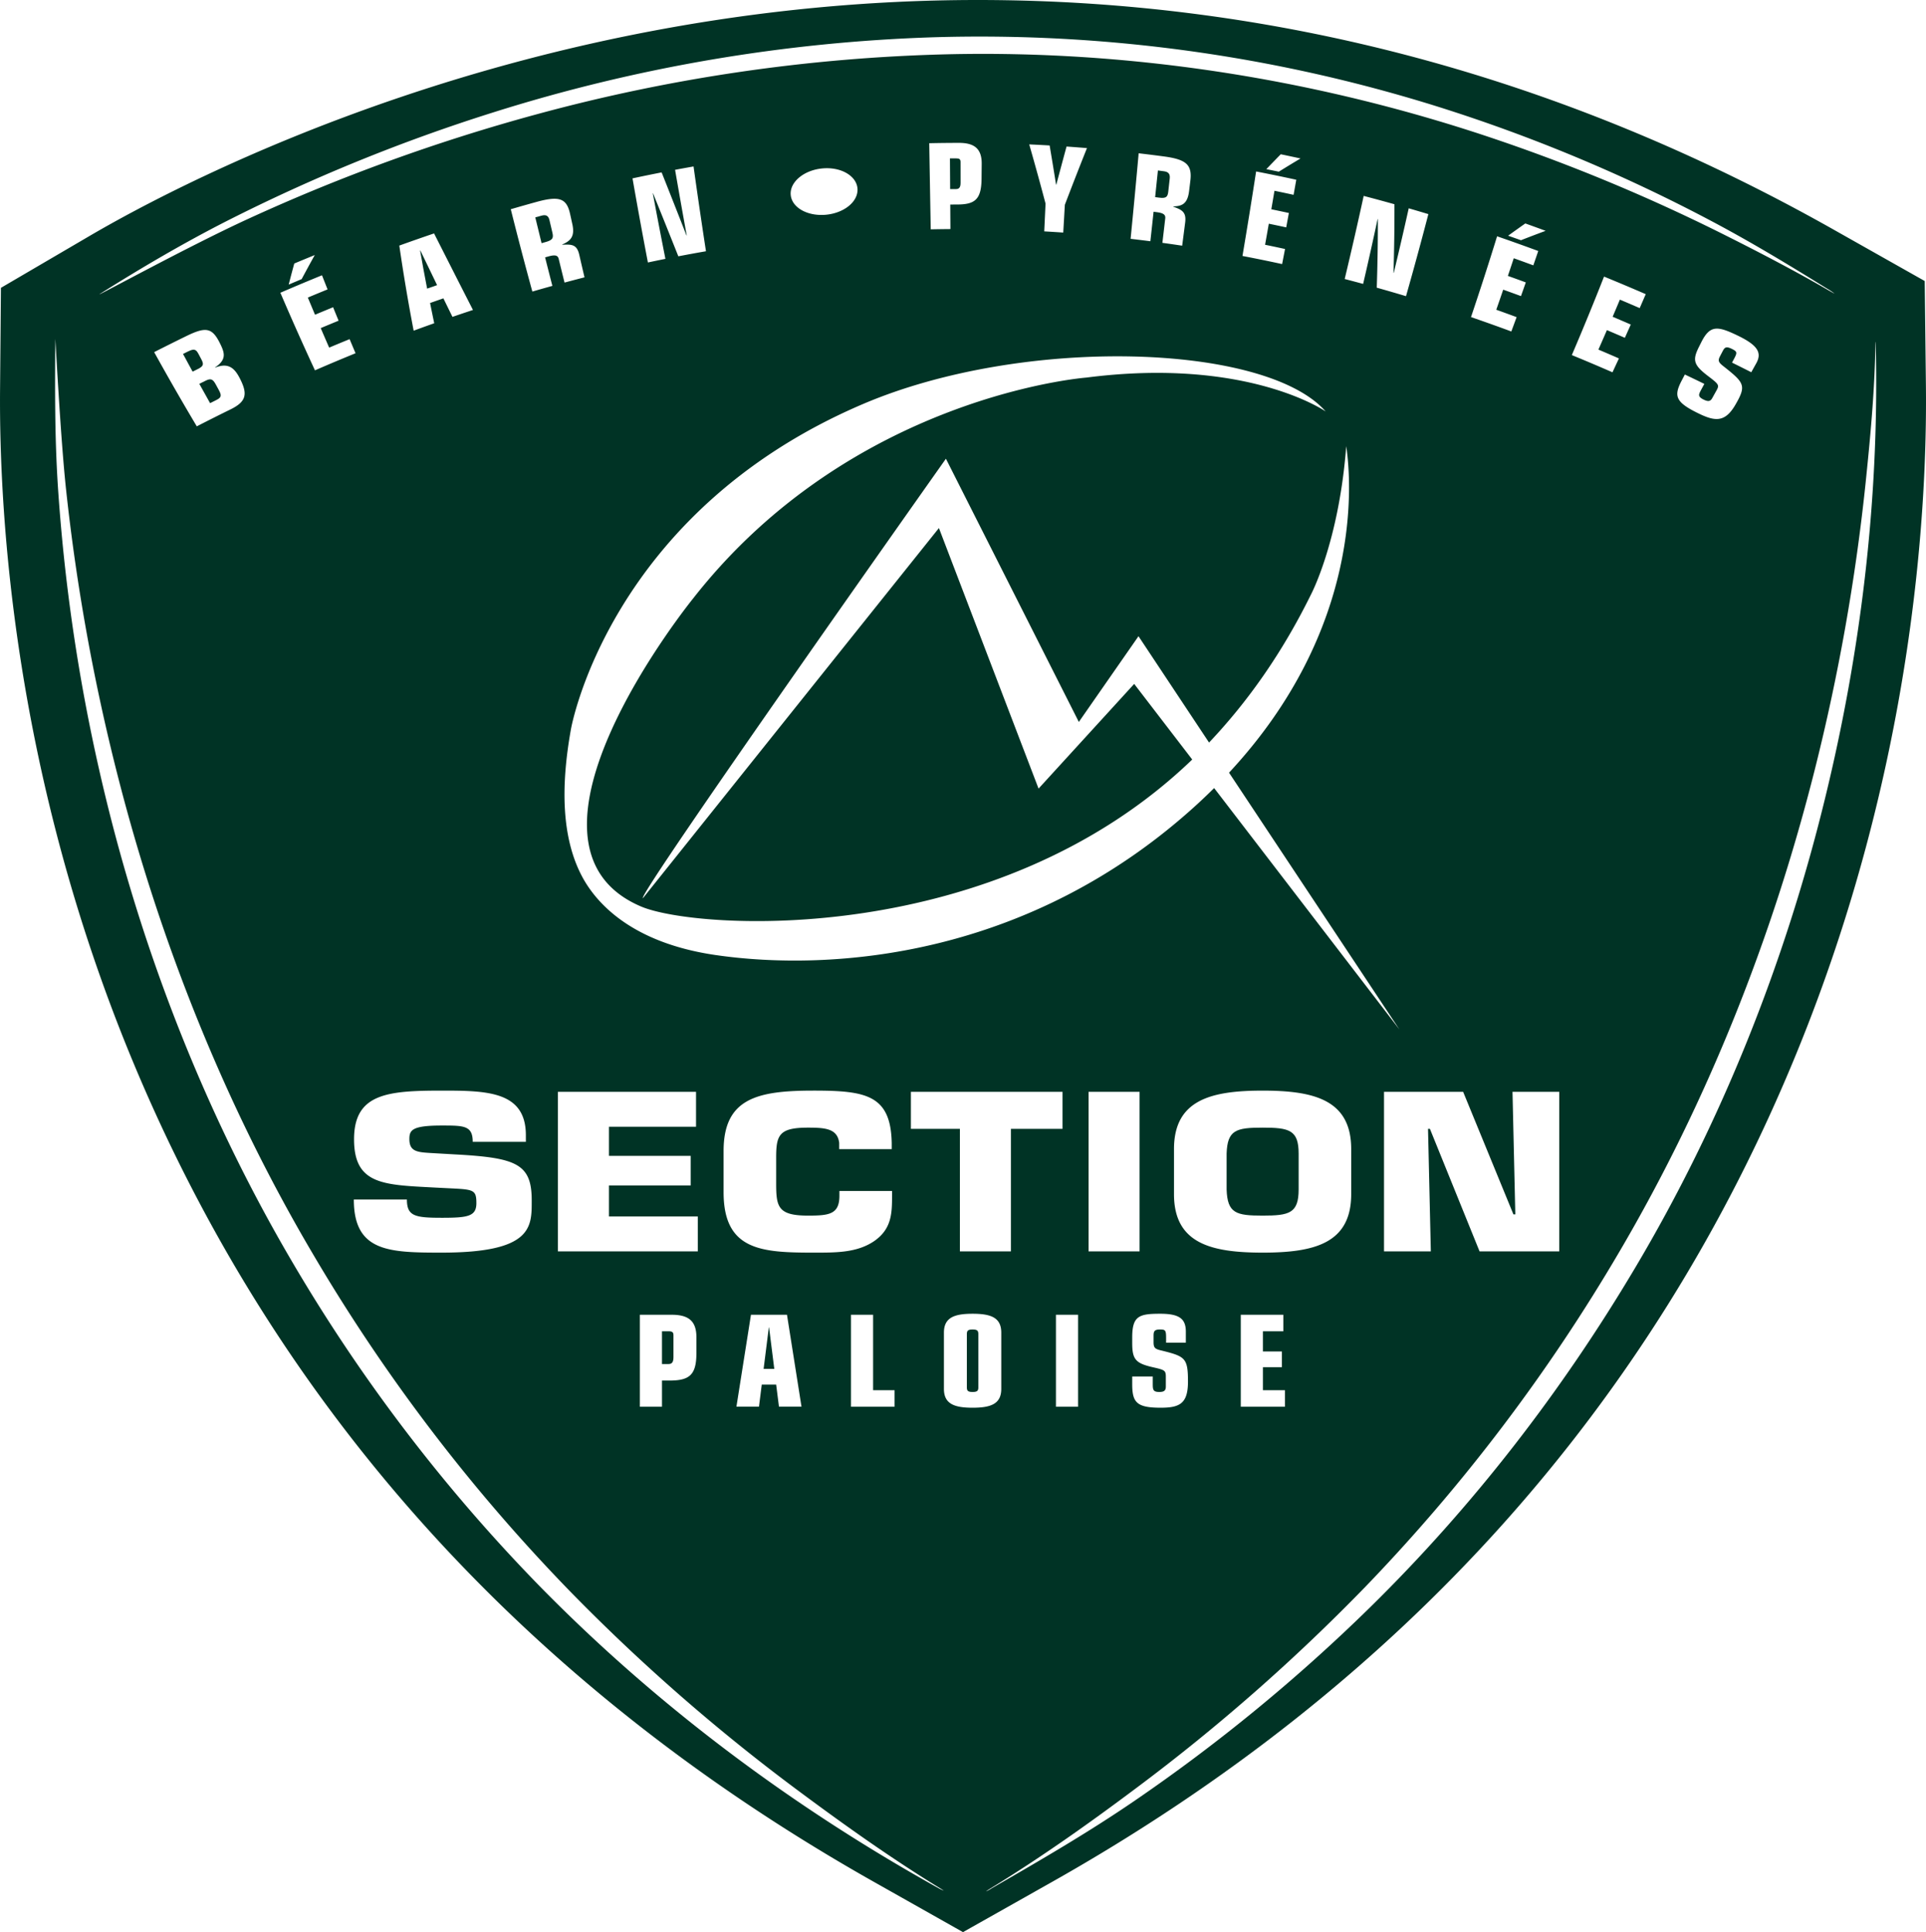 <svg xmlns="http://www.w3.org/2000/svg" width="1000" height="1003.268" viewBox="0 0 1000 1003.268">
  <g id="Group_5731" data-name="Group 5731" transform="translate(-50.419 -61.424)">
    <path id="Path_702" data-name="Path 702" d="M152.17,122.149q1.73,9.885,3.64,19.74,2.585-.913,5.173-1.807-4.364-9-8.68-17.979C152.26,122.119,152.215,122.134,152.17,122.149Z" transform="translate(116.377 69.4)" fill="#003325"/>
    <path id="Path_703" data-name="Path 703" d="M286.012,112.442q0-5.373-.011-10.749c0-1.481-.577-1.917-2.431-1.91q-1.537.006-3.074.015.055,7.971.1,15.941,1.543-.01,3.087-.015C285.2,115.717,286.014,114.916,286.012,112.442Z" transform="translate(263.148 43.873)" fill="#003325"/>
    <path id="Path_704" data-name="Path 704" d="M188.937,122.558q-.765-3.238-1.522-6.483c-.512-2.2-1.728-2.948-4.082-2.3q-1.634.447-3.269.9,1.608,6.7,3.265,13.4,1.029-.286,2.058-.57C189.183,126.47,189.6,125.353,188.937,122.558Z" transform="translate(148.28 59.619)" fill="#003325"/>
    <path id="Path_705" data-name="Path 705" d="M334.849,103.141c-1.076-.146-2.146-.287-3.218-.427q-.707,6.923-1.438,13.842c.675.088,1.353.176,2.028.266,3.743.5,4.491-.386,4.808-3.263q.376-3.335.742-6.667C338.022,104.626,337.167,103.451,334.849,103.141Z" transform="translate(319.988 47.225)" fill="#003325"/>
    <path id="Path_706" data-name="Path 706" d="M238.205,382.962h-.139l-2.7,21.5h5.54Z" transform="translate(211.53 367.755)" fill="#003325"/>
    <path id="Path_707" data-name="Path 707" d="M366.2,334.56c-13.78,0-18.286,1.2-18.693,13.45v18.657c.407,12.393,4.913,13.572,18.693,13.572,13.8,0,18.7-1.179,18.7-13.572V348.01C384.891,335.756,380,334.56,366.2,334.56Z" transform="translate(339.785 312.395)" fill="#003325"/>
    <path id="Path_708" data-name="Path 708" d="M210.752,383.885V400.9h3.394c1.661,0,2.562-.857,2.562-3.494V385.93c0-1.582-.622-2.045-2.63-2.045Z" transform="translate(183.379 368.81)" fill="#003325"/>
    <path id="Path_709" data-name="Path 709" d="M104.174,150.966l-1.256-2.375c-1.333-2.536-2.189-3.2-5.454-1.6q-1.36.669-2.718,1.342,2.47,4.6,4.973,9.19,1.338-.666,2.678-1.325C105.606,154.613,105.546,153.56,104.174,150.966Z" transform="translate(50.699 96.873)" fill="#003325"/>
    <path id="Path_710" data-name="Path 710" d="M101.933,154.031q-1.621.8-3.243,1.608,2.775,5.016,5.6,10.026c1.061-.532,2.122-1.057,3.183-1.584,2.665-1.316,2.956-2.277,1.34-5.239-.532-.971-1.057-1.94-1.584-2.909C105.653,153.022,104.515,152.758,101.933,154.031Z" transform="translate(55.21 105.088)" fill="#003325"/>
    <path id="Path_711" data-name="Path 711" d="M287.569,383.455c-2.146,0-2.978.461-2.978,2.242v27.959c0,1.781.832,2.242,2.978,2.242s2.98-.461,2.98-2.242V385.7C290.548,383.916,289.717,383.455,287.569,383.455Z" transform="translate(267.831 368.318)" fill="#003325"/>
    <path id="Path_712" data-name="Path 712" d="M1050.371,261.4l-.617-54.059-47.085-26.569C862.4,101.565,712.827,61.424,558.088,61.424,324.372,61.424,146,155.208,96.881,183.971L50.9,210.885l-.457,53.3c-.493,66.572,7.692,200.2,68.3,346.826,75.243,181.937,204.99,325.852,385.624,427.7l46.047,25.982L596.5,1038.71C778.2,936.3,908.372,791.33,983.339,607.931,1043.434,460.995,1051.128,327.738,1050.371,261.4ZM102.549,213.861c.326-.186.66-.379.986-.6,20.807-13.079,41.957-25.487,63.93-36.718a907.062,907.062,0,0,1,138.981-56.732,849.339,849.339,0,0,1,229.112-39.05,795.615,795.615,0,0,1,260.391,35.734,844.135,844.135,0,0,1,144.406,60.428c20.05,10.665,39.273,22.312,58.477,34.227a34.657,34.657,0,0,1,4.067,2.712c-.2-.036-1.584-.827-4.152-2.3-16.882-9.726-34.2-18.773-51.542-27.478a936.36,936.36,0,0,0-129.289-53.377c-88.68-28.949-182.432-43.276-275.74-41.093a894.408,894.408,0,0,0-213.162,31.174,965.166,965.166,0,0,0-150.07,54.434c-29.819,13.686-76.015,38.945-76.823,38.98C102.081,214.2,102.2,214.09,102.549,213.861Zm846.96,28.677c-3-1.466-3.707-.59-4.665,1.248q-.675,1.3-1.357,2.594c-1.308,2.487-.731,3.308,2.208,5.567,10.521,8.346,11.473,9.784,5.75,19.667-5.4,9.257-10.536,8.753-19.577,4.27-11.555-5.681-12.432-8.888-8.356-16.732q.855-1.63,1.7-3.263,5.055,2.4,10.118,4.873c-.508.935-1.01,1.871-1.518,2.806-1.466,2.695-2.058,3.769,1.128,5.334,2.41,1.185,3.548.935,4.48-.729q1.164-2.093,2.324-4.185c1.483-2.684.851-3.218-4.3-7.164-7.651-5.822-8.444-8.26-4.9-15.293.4-.8.8-1.595,1.2-2.395,4.592-9.192,8.573-8.5,19.463-3.19,9.923,4.868,12.086,8.738,9.087,14.114q-1.3,2.328-2.592,4.648-5-2.534-10-5c.341-.628.675-1.254,1.012-1.882C952.568,244.381,952.366,243.94,949.509,242.537Zm-52.365-12.6q-1.534,3.447-3.081,6.894-4.663-2.023-9.312-3.992-2.187,5.055-4.418,10.116,5.322,2.251,10.654,4.581-1.666,3.6-3.351,7.209-10.57-4.621-21.105-8.939,8.7-20.345,16.728-40.761,10.8,4.418,21.647,9.124-1.553,3.621-3.136,7.239-5.145-2.241-10.284-4.405-1.865,4.45-3.762,8.9Q892.432,227.9,897.143,229.941ZM793.322,711.2H769.015V628.367H810.1l26.1,63.615h.986l-1.46-63.615H860V711.2H818.621l-25.77-63.615h-.986Zm-77.348,51.979v8.176h-9.833v11.936h11.426v8.573H694.646V744.122h22.091V752.7h-10.6v10.487Zm-9.994-51.327c-26.9,0-46.011-4.823-46.011-30.381V658.116c0-25.523,19.116-30.381,46.011-30.381,26.917,0,46,4.858,46,30.381v23.358C751.978,707.031,732.9,711.855,705.98,711.855Zm-67.7,64.316h10.665v3.43c0,3.3,0,4.615,3.393,4.615,2.562,0,3.394-.791,3.394-2.834V776.24c0-3.3-.763-3.5-6.787-4.881-8.933-2.045-10.665-4.088-10.665-12.6v-2.9c0-11.145,3.6-12.266,14.543-12.266,9.973,0,13.3,2.639,13.3,9.3v5.737H655.872v-2.307c0-4.221-.345-4.551-3.254-4.551-3.046,0-3.254,1.186-3.254,3.428v3.166c0,3.033.832,3.561,4.223,4.352,12.256,3.033,13.643,3.891,13.643,16.157,0,11.475-4.431,13.518-14.2,13.518-12.466,0-14.751-2.77-14.751-12.266ZM615.613,711.2V628.367H642.1V711.2Zm65.2-240.568q-3.958,3.929-8.2,7.848c-87.518,80.523-190.835,87.606-250.886,78.823-43.046-6.337-61.422-26.615-68.885-40.371-10.942-20.286-11.312-47.272-5.977-76.9,0,0,19.581-112.407,151.59-168.8,83.295-35.582,209.2-31.586,240.272,3.848,0,0-40.592-28.349-124.221-17.6,0,0-121.6,9.154-204.221,114.707,0,0-103.326,127.449-27.028,159.942C412,544.4,567.143,554.307,669.438,455.813L639.3,416.551,589.65,470.905,537.916,335.614,384.248,527.787c-4.032,0,157.3-228.169,157.3-228.169L610.56,436.3l30.979-44.517L678.172,447c19.647-20.734,37.741-46,52.929-76.894,0,0,14.539-27.4,18.288-77.012,2.746,18.241,8.828,94.67-60.841,169.544l88.461,133.338ZM523.368,647.588V628.367h78.727v19.221H575.3V711.2h-26.49V647.588Zm75.307,96.534h11.5v47.745h-11.5ZM426.116,680.5v-21.42c0-27.408,17.6-31.35,46.778-31.35,27.292,0,39.991,2.324,40.521,27.125v3.256H486.138v-3.256c-.924-7.377-7.156-7.9-16.183-7.9-15.1,0-16.547,3.874-16.547,15.63v12.974c0,12.357.677,17.075,16.547,17.075,11,0,16.3-.652,16.3-10.369v-2.412h27.328v2.412c0,9.049-.167,17.216-9.154,23.517-9,6.2-20,6.073-31.534,6.073C445.829,711.855,426.116,710.764,426.116,680.5Zm40.448,111.363h-11.7l-1.453-11.475h-7.479l-1.453,11.475h-11.7l7.548-47.745h18.7Zm25.686-47.745h11.495v39.173h11.15v8.573H492.25ZM340.092,711.2V628.367h71.714V646.5H366.593v15.1h42.44v15.383h-42.44v16.089h46.135V711.2ZM412,755.729v8.309c0,11.409-3.67,14.245-13.988,14.245h-3.878v13.585H382.636V744.122h16.55C407.5,744.122,412,747.025,412,755.729ZM337.219,209.873q-5.2,1.437-10.4,2.948-5.849-21.361-11.2-42.757,6.779-1.978,13.542-3.839c11.752-3.211,15.493-1.773,17.263,6.328q.572,2.6,1.147,5.194c1.458,6.568-.95,8.753-5.261,10.657.009.039.017.079.028.12,4.961-.3,7.617-.152,8.834,5.156q1.347,5.878,2.731,11.752-5.18,1.322-10.371,2.718Q342,202,340.5,195.849c-.433-1.781-1.7-2.27-5.274-1.291l-1.786.5Q335.3,202.466,337.219,209.873ZM217.6,204.362q1.437,3.669,2.894,7.336-5.116,2.084-10.241,4.236,1.849,4.46,3.73,8.914,4.7-1.971,9.383-3.887,1.418,3.5,2.858,6.984-4.64,1.9-9.285,3.848,2.171,5.071,4.386,10.133,5.312-2.235,10.618-4.395,1.527,3.659,3.078,7.319-10.518,4.286-21.073,8.871-9.322-20.1-17.958-40.283Q206.823,208.75,217.6,204.362Zm-17.291,4.847q1.4-5.473,2.9-10.957,5.328-2.228,10.639-4.393-3.473,6.245-6.811,12.507Q203.673,207.772,200.307,209.209Zm82.341,469.184-6.3-.317c-26.572-1.426-42.105-1.3-42.105-25.065s17.381-25.277,45.537-25.277c23.56,0,43.67.317,43.67,23.163v3.434h-27.59c0-8.468-4.585-8.468-16.08-8.468-15.488,0-16.809,2.392-16.809,7.04,0,6.583,4.18,6.832,11.793,7.269l11.917.688c31.886,1.724,39.807,4.856,39.807,23.851,0,13.677.677,27.142-46.708,27.142-27.423,0-45.651-.405-45.651-27.583h27.558c0,8.592,4.03,9.49,18.093,9.49,13.493,0,17.98-.688,17.98-7.623C297.757,678.955,296.175,679.062,282.648,678.393Zm-6.772-449.125q-5.338,1.894-10.684,3.867-4.232-22.008-7.449-44.191,9.039-3.257,18.044-6.313,10.023,19.808,20.2,39.745-5.319,1.756-10.648,3.584-2.363-4.811-4.708-9.615-3.457,1.19-6.916,2.416Q274.774,224.019,275.876,229.268ZM400.927,149.6q4.8-.9,9.591-1.741,3.071,22.02,6.451,44.028-7.174,1.244-14.352,2.628-6.518-16.39-13.122-32.688c-.043.009-.084.017-.124.024q3.174,16.994,6.536,33.985-4.544.916-9.092,1.882-4.18-21.827-7.988-43.674,7.566-1.624,15.115-3.1,6.5,16.338,12.912,32.771c.034-.047.064-.1.1-.144Q403.856,166.587,400.927,149.6Zm76.5-.725c9.718-.9,17.859,3.972,18.215,10.631s-6.98,12.56-16.41,13.426-17.617-3.612-18.26-10.241S467.7,149.772,477.424,148.88Zm66.464,31.491q-5.113.039-10.223.144-.409-22.361-.78-44.723,7.708-.164,15.416-.174c7.747-.006,11.917,2.8,11.827,10.946q-.042,3.891-.079,7.784c-.12,10.7-3.454,13.263-12.751,13.276q-1.746,0-3.494.017Q543.844,174.005,543.888,180.371Zm40.92-43.959q5.29.238,10.588.547,1.72,10.181,3.34,20.365c.041,0,.086.006.124.006q2.63-9.914,5.319-19.81,5.3.367,10.6.808-5.862,14.679-11.484,29.444-.408,7.213-.832,14.423-4.936-.344-9.865-.624.344-7.216.677-14.434Q589.214,151.758,584.808,136.412Zm80.962,40.557Q665,182.982,664.218,189q-5.142-.775-10.271-1.477.746-6.332,1.477-12.665c.214-1.833-.765-2.78-4.292-3.248l-1.762-.229q-.817,7.656-1.67,15.313-5.129-.662-10.26-1.254,2.2-22.21,4.185-44.423,6.643.778,13.291,1.664c11.557,1.569,14.554,4.395,13.538,12.68q-.318,2.653-.645,5.312c-.832,6.716-3.752,7.82-8.262,7.928,0,.041-.011.081-.017.122C664.1,170.362,666.463,171.537,665.77,176.969Zm57.688-22.211q-.691,3.92-1.4,7.837-4.962-1.087-9.925-2.105-.807,4.8-1.634,9.61,4.55.939,9.113,1.925-.688,3.74-1.383,7.473-4.518-.981-9.034-1.906-.955,5.467-1.936,10.935,5.174,1.061,10.365,2.193-.756,3.917-1.518,7.831-10.3-2.244-20.584-4.21,3.711-21.934,7.079-43.878Q713.011,152.474,723.458,154.758Zm-15.549-5.5q3.724-3.881,7.488-7.726,5.129,1.061,10.262,2.189-5.676,3.386-11.263,6.856Q711.152,149.906,707.91,149.259Zm66.184,53.773q4.032-16.7,7.745-33.436,5.1,1.476,10.2,3.018-5.547,21.319-11.608,42.607-7.6-2.283-15.186-4.414.595-17.753.568-35.588c-.045-.013-.09-.021-.131-.034q-3.6,16.847-7.514,33.667-4.788-1.3-9.574-2.545,5.161-21.564,9.861-43.149,7.971,2.084,15.971,4.326.055,17.853-.5,35.629C773.988,203.086,774.039,203.058,774.093,203.033Zm75-11.278q-1.273,3.733-2.557,7.464-5.084-1.881-10.163-3.692-1.511,4.589-3.055,9.171,4.656,1.659,9.31,3.374-1.244,3.56-2.513,7.113-4.611-1.7-9.22-3.342-1.781,5.216-3.6,10.427,5.277,1.881,10.56,3.837-1.363,3.724-2.746,7.445-10.486-3.881-20.934-7.469,7.061-20.95,13.544-41.951Q838.38,187.8,849.09,191.755Zm-15.634-7.938q4.437-3.206,8.914-6.36,5.267,1.881,10.543,3.833-6.45,2.389-12.809,4.879Q836.778,184.978,833.455,183.816ZM162.119,252.328c7.083-2.883,10.223.583,12.712,5.357,4.3,8.271,3.642,12.23-4.759,16.337q-8.727,4.286-17.478,8.779-11.444-19.207-22.13-38.532,8.441-4.3,16.854-8.406c9.9-4.819,13.205-4.332,17.165,3.552,2.6,5.175,3.8,8.639-2.422,12.8C162.08,252.253,162.1,252.292,162.119,252.328ZM540.2,1043.077a21.8,21.8,0,0,1-2.352-1.126c-75.978-42.246-146.151-94.614-207.1-156.767A872.8,872.8,0,0,1,201.561,715.673c-46.065-78.679-79.333-165.08-99.514-253.93A947.115,947.115,0,0,1,80.423,313.154c-1.6-25.18-1.488-50.256-1.293-75.434v-.187c0-2,2.675,51.233,5.614,78.3a1057.1,1057.1,0,0,0,26.72,148.106c22.108,86.7,55.677,170.978,101.144,248.148a921.369,921.369,0,0,0,133.4,175.246A994.387,994.387,0,0,0,465.543,991.747c23.65,17.57,47.9,34.819,73.095,50.238C540.327,1043.043,540.557,1043.234,540.2,1043.077Zm.315-260.507V753.422c0-7.782,5.263-9.827,14.888-9.827s14.888,2.045,14.888,9.827V782.57c0,7.782-5.263,9.825-14.888,9.825S540.512,790.352,540.512,782.57ZM997.758,476.979c-20.8,84.967-53.6,167.406-98.254,242.6-38.268,64.494-84.39,124.131-137.952,176.691a902.839,902.839,0,0,1-122.159,100.3c-23.993,16.406-48.989,30.911-74.107,45.381a15.9,15.9,0,0,1-2.967,1.619,28.121,28.121,0,0,1,2.508-1.657c26.036-15.945,51.156-33.76,75.515-52.011A997.177,997.177,0,0,0,759.616,885.079,922.554,922.554,0,0,0,891.3,711.257C937,633.4,970.684,548.374,992.707,460.918A1061.1,1061.1,0,0,0,1019,312.777c2.446-23.6,4.7-47.5,5.141-71.247.054-2.077.088-2.868.156-2.491.019.309.056,1.057.056,2.341.034.907.034,1.85.051,2.755C1025.939,322.5,1016.417,400.947,997.758,476.979Z" transform="translate(0 0)" fill="#003325"/>
  </g>
</svg>
